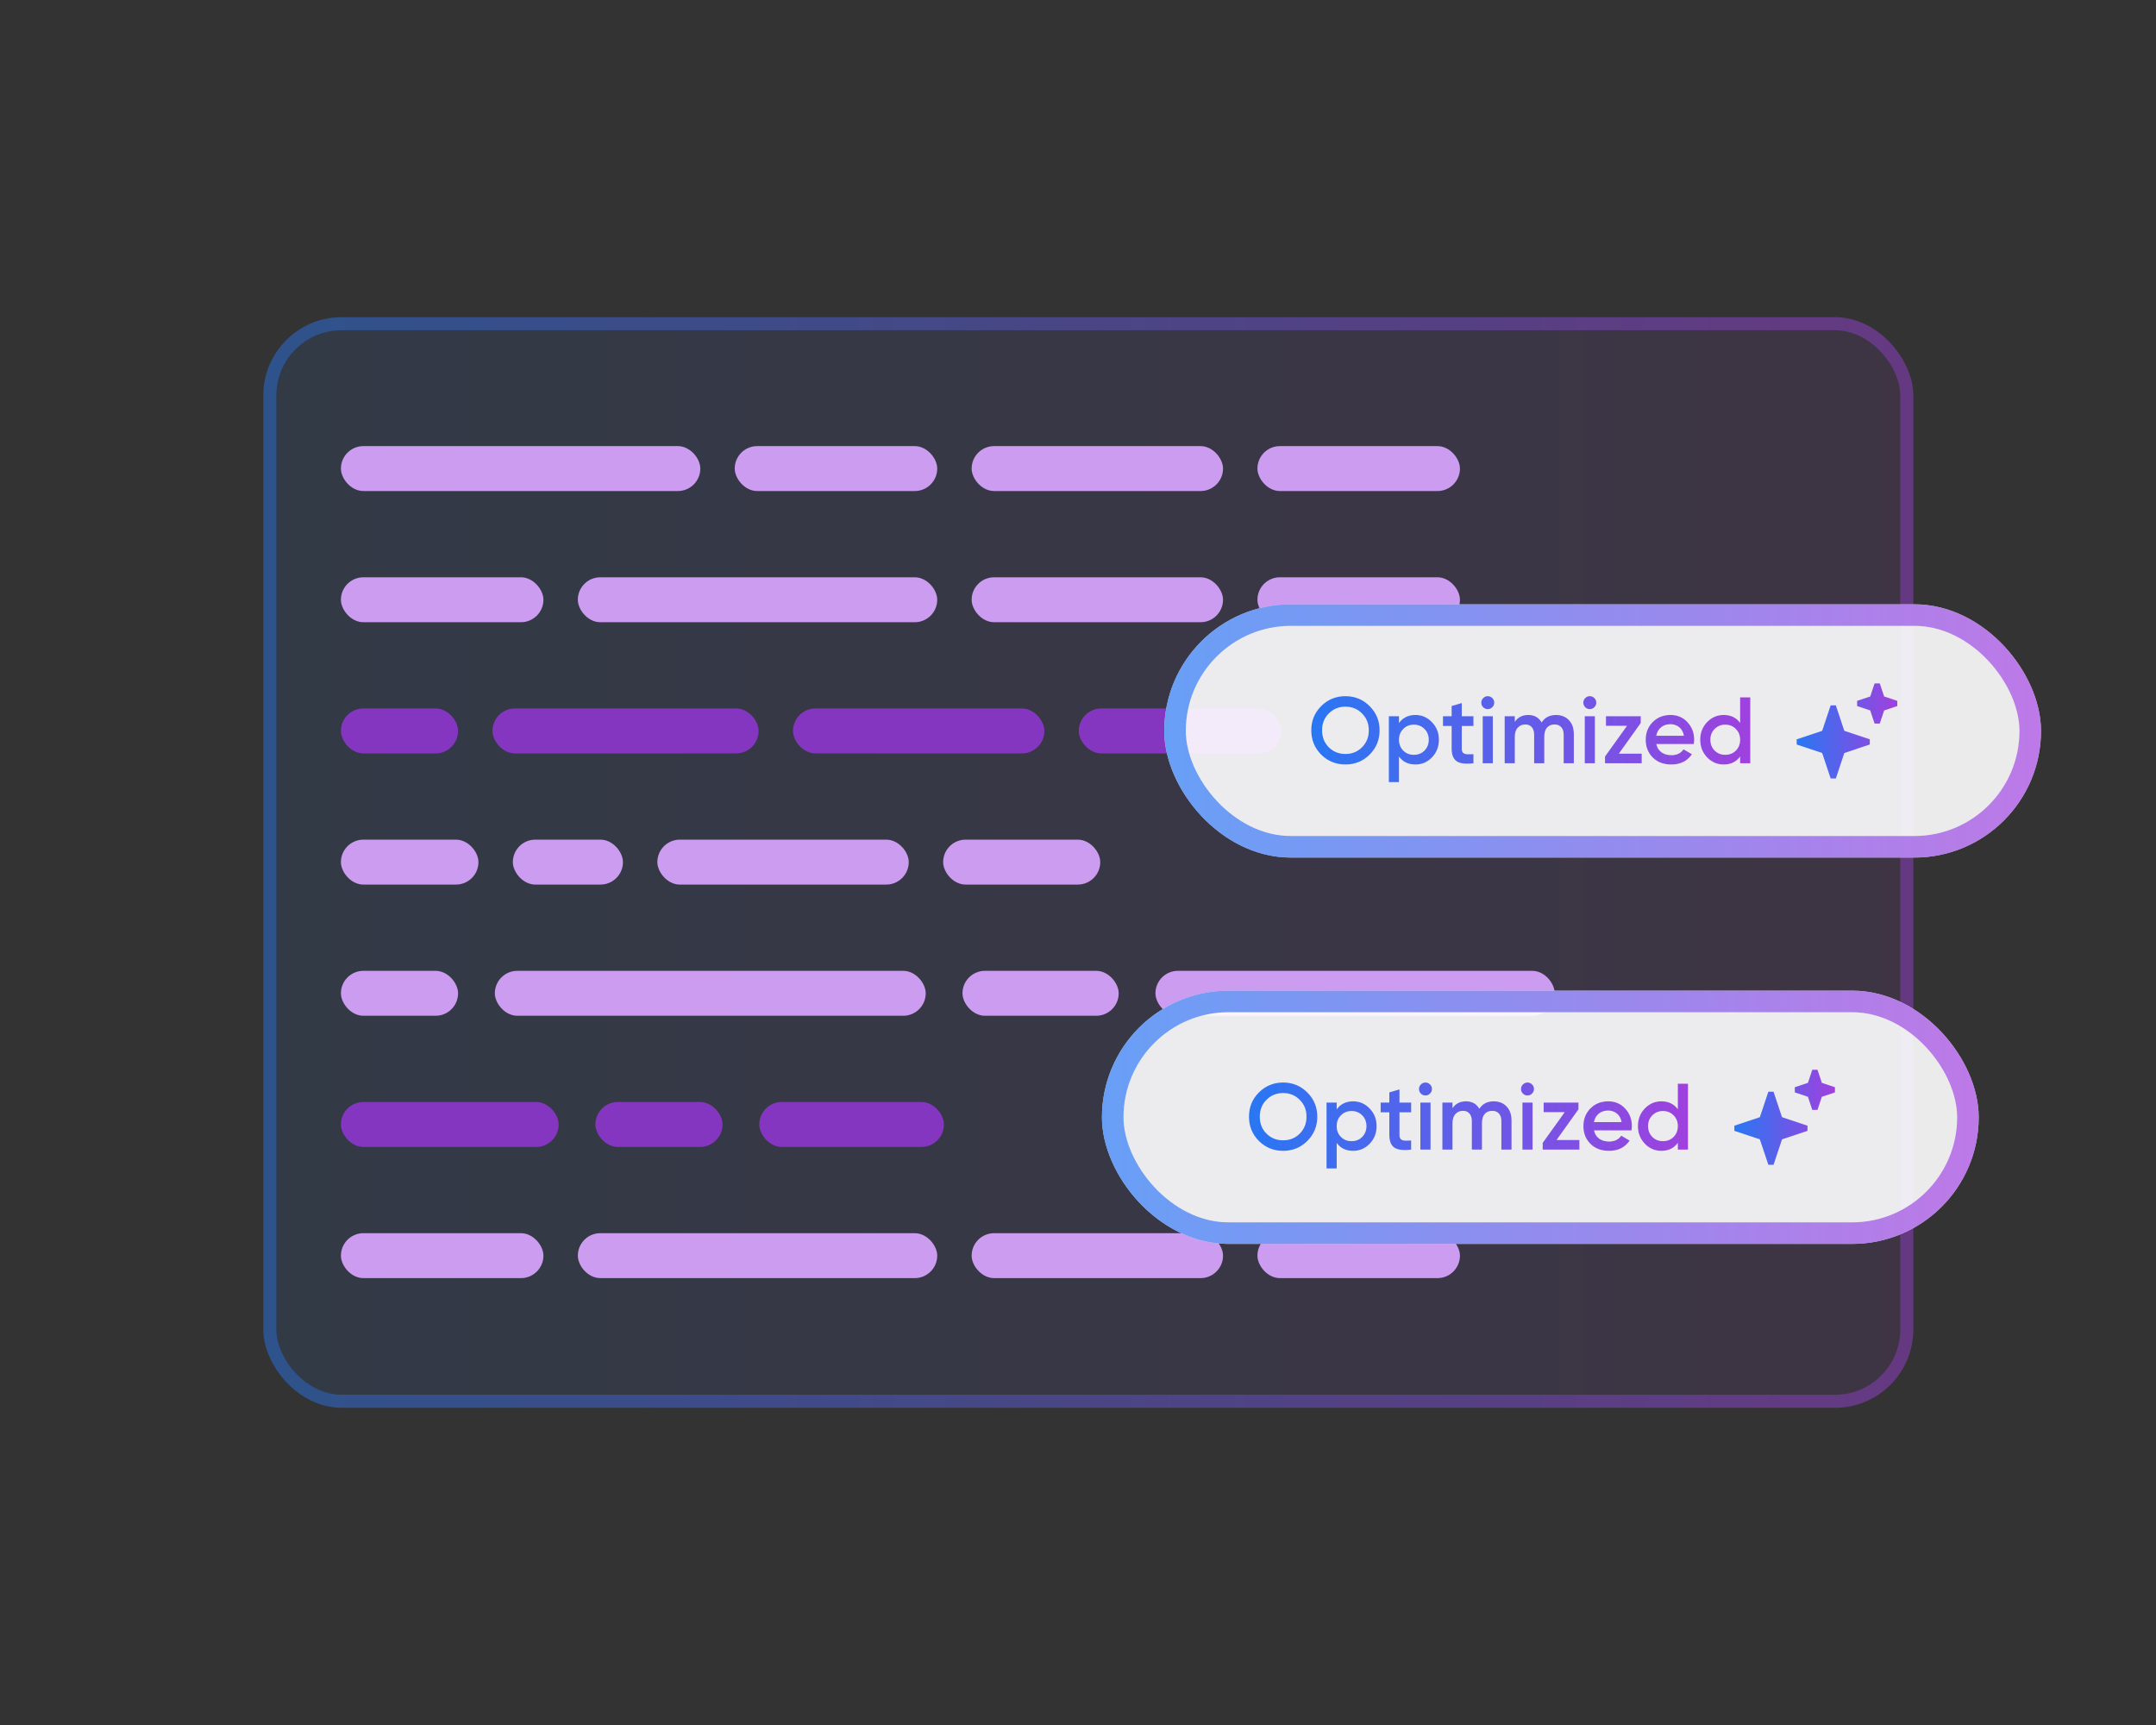 <svg xmlns="http://www.w3.org/2000/svg" width="300" height="240" viewBox="0 0 300 240" fill="none"><rect x="0" y="0" width="300" height="240" fill="#333333" stroke="none"/><g clip-path="url(#clip0_904_398)"><rect x="36.641" y="44.133" width="229.587" height="151.732" rx="10.882" fill="url(#paint0_linear_904_398)" fill-opacity="0.1"></rect><rect x="37.547" y="45.04" width="227.774" height="149.918" rx="9.975" stroke="url(#paint1_linear_904_398)" stroke-opacity="0.4" stroke-width="1.814"></rect><rect x="47.438" y="62.067" width="50.009" height="6.251" rx="3.126" fill="#CB9CEF"></rect><rect x="102.234" y="62.067" width="28.178" height="6.251" rx="3.126" fill="#CB9CEF"></rect><rect x="135.2" y="62.067" width="34.98" height="6.251" rx="3.126" fill="#CB9CEF"></rect><rect x="174.968" y="62.067" width="28.178" height="6.251" rx="3.126" fill="#CB9CEF"></rect><rect x="47.438" y="80.318" width="28.178" height="6.251" rx="3.126" fill="#CB9CEF"></rect><rect x="80.403" y="80.318" width="50.009" height="6.251" rx="3.126" fill="#CB9CEF"></rect><rect x="135.2" y="80.318" width="34.98" height="6.251" rx="3.126" fill="#CB9CEF"></rect><rect x="174.968" y="80.318" width="28.178" height="6.251" rx="3.126" fill="#CB9CEF"></rect><rect x="47.438" y="98.569" width="16.302" height="6.251" rx="3.126" fill="#8536C1"></rect><rect x="68.527" y="98.569" width="37.029" height="6.251" rx="3.126" fill="#8536C1"></rect><rect x="110.344" y="98.569" width="34.98" height="6.251" rx="3.126" fill="#8536C1"></rect><rect x="150.111" y="98.569" width="28.178" height="6.251" rx="3.126" fill="#8536C1"></rect><rect x="47.438" y="116.82" width="19.136" height="6.251" rx="3.126" fill="#CB9CEF"></rect><rect x="71.361" y="116.82" width="15.32" height="6.251" rx="3.126" fill="#CB9CEF"></rect><rect x="91.469" y="116.82" width="34.98" height="6.251" rx="3.126" fill="#CB9CEF"></rect><rect x="131.236" y="116.82" width="21.861" height="6.251" rx="3.126" fill="#CB9CEF"></rect><rect x="47.438" y="135.072" width="16.302" height="6.251" rx="3.126" fill="#CB9CEF"></rect><rect x="68.855" y="135.072" width="59.956" height="6.251" rx="3.126" fill="#CB9CEF"></rect><rect x="133.926" y="135.072" width="21.736" height="6.251" rx="3.126" fill="#CB9CEF"></rect><rect x="160.776" y="135.072" width="55.555" height="6.251" rx="3.126" fill="#CB9CEF"></rect><rect x="47.438" y="153.323" width="30.297" height="6.251" rx="3.126" fill="#8536C1"></rect><rect x="82.85" y="153.323" width="17.689" height="6.251" rx="3.126" fill="#8536C1"></rect><rect x="105.654" y="153.323" width="25.69" height="6.251" rx="3.126" fill="#8536C1"></rect><rect x="47.438" y="171.574" width="28.178" height="6.251" rx="3.126" fill="#CB9CEF"></rect><rect x="80.403" y="171.574" width="50.009" height="6.251" rx="3.126" fill="#CB9CEF"></rect><rect x="135.2" y="171.574" width="34.98" height="6.251" rx="3.126" fill="#CB9CEF"></rect><rect x="174.968" y="171.574" width="28.178" height="6.251" rx="3.126" fill="#CB9CEF"></rect><rect x="163.5" y="85.577" width="119" height="32.236" rx="16.118" fill="white" fill-opacity="0.9"></rect><rect x="163.5" y="85.577" width="119" height="32.236" rx="16.118" stroke="white" stroke-width="3"></rect><rect x="163.5" y="85.577" width="119" height="32.236" rx="16.118" stroke="url(#paint2_linear_904_398)" stroke-opacity="0.7" stroke-width="3"></rect><path d="M190.58 104.99C189.663 105.907 188.541 106.365 187.213 106.365C185.886 106.365 184.759 105.907 183.834 104.99C182.917 104.064 182.458 102.938 182.458 101.61C182.458 100.283 182.917 99.161 183.834 98.244C184.759 97.318 185.886 96.856 187.213 96.856C188.541 96.856 189.663 97.318 190.58 98.244C191.505 99.161 191.968 100.283 191.968 101.61C191.968 102.938 191.505 104.064 190.58 104.99ZM184.895 103.968C185.524 104.588 186.296 104.898 187.213 104.898C188.13 104.898 188.899 104.588 189.519 103.968C190.147 103.339 190.462 102.553 190.462 101.61C190.462 100.667 190.147 99.886 189.519 99.266C188.899 98.637 188.13 98.323 187.213 98.323C186.296 98.323 185.524 98.637 184.895 99.266C184.275 99.886 183.965 100.667 183.965 101.61C183.965 102.553 184.275 103.339 184.895 103.968ZM196.957 99.475C197.857 99.475 198.625 99.811 199.263 100.484C199.9 101.148 200.219 101.96 200.219 102.92C200.219 103.889 199.9 104.706 199.263 105.37C198.625 106.033 197.857 106.365 196.957 106.365C195.962 106.365 195.198 105.998 194.665 105.265V108.815H193.25V99.645H194.665V100.589C195.198 99.846 195.962 99.475 196.957 99.475ZM195.254 104.427C195.647 104.819 196.141 105.016 196.735 105.016C197.328 105.016 197.822 104.819 198.215 104.427C198.608 104.025 198.804 103.523 198.804 102.92C198.804 102.318 198.608 101.82 198.215 101.427C197.822 101.025 197.328 100.824 196.735 100.824C196.141 100.824 195.647 101.025 195.254 101.427C194.861 101.82 194.665 102.318 194.665 102.92C194.665 103.523 194.861 104.025 195.254 104.427ZM205.027 101.008H203.403V104.151C203.403 104.422 203.464 104.619 203.587 104.741C203.709 104.854 203.888 104.92 204.124 104.937C204.368 104.946 204.669 104.942 205.027 104.924V106.195C203.945 106.326 203.167 106.234 202.696 105.92C202.224 105.597 201.989 105.007 201.989 104.151V101.008H200.784V99.645H201.989V98.231L203.403 97.812V99.645H205.027V101.008ZM207.647 98.401C207.472 98.576 207.262 98.663 207.018 98.663C206.773 98.663 206.559 98.576 206.376 98.401C206.201 98.218 206.114 98.004 206.114 97.759C206.114 97.515 206.201 97.305 206.376 97.131C206.551 96.947 206.765 96.856 207.018 96.856C207.271 96.856 207.485 96.947 207.66 97.131C207.834 97.305 207.922 97.515 207.922 97.759C207.922 98.004 207.83 98.218 207.647 98.401ZM206.311 106.195V99.645H207.725V106.195H206.311ZM216.52 99.475C217.262 99.475 217.86 99.715 218.314 100.196C218.768 100.676 218.995 101.322 218.995 102.134V106.195H217.58V102.226C217.58 101.772 217.467 101.423 217.24 101.178C217.013 100.925 216.703 100.798 216.31 100.798C215.873 100.798 215.524 100.942 215.262 101.23C215.009 101.519 214.882 101.951 214.882 102.527V106.195H213.468V102.226C213.468 101.772 213.358 101.423 213.14 101.178C212.93 100.925 212.629 100.798 212.236 100.798C211.808 100.798 211.459 100.947 211.188 101.244C210.918 101.532 210.782 101.96 210.782 102.527V106.195H209.368V99.645H210.782V100.431C211.201 99.794 211.826 99.475 212.655 99.475C213.494 99.475 214.114 99.82 214.515 100.51C214.952 99.82 215.62 99.475 216.52 99.475ZM221.845 98.401C221.671 98.576 221.461 98.663 221.216 98.663C220.972 98.663 220.758 98.576 220.575 98.401C220.4 98.218 220.313 98.004 220.313 97.759C220.313 97.515 220.4 97.305 220.575 97.131C220.749 96.947 220.963 96.856 221.216 96.856C221.47 96.856 221.684 96.947 221.858 97.131C222.033 97.305 222.12 97.515 222.12 97.759C222.12 98.004 222.029 98.218 221.845 98.401ZM220.509 106.195V99.645H221.924V106.195H220.509ZM225.256 104.859H228.439V106.195H223.331V105.252L226.396 100.982H223.462V99.645H228.308V100.589L225.256 104.859ZM230.474 103.523C230.579 104.02 230.819 104.405 231.195 104.675C231.57 104.937 232.029 105.068 232.57 105.068C233.321 105.068 233.884 104.798 234.26 104.256L235.426 104.937C234.779 105.889 233.823 106.365 232.557 106.365C231.492 106.365 230.631 106.042 229.977 105.396C229.322 104.741 228.994 103.916 228.994 102.92C228.994 101.942 229.317 101.126 229.963 100.471C230.61 99.807 231.439 99.475 232.452 99.475C233.413 99.475 234.199 99.811 234.81 100.484C235.43 101.156 235.74 101.973 235.74 102.933C235.74 103.082 235.722 103.278 235.687 103.523H230.474ZM230.461 102.37H234.312C234.216 101.837 233.993 101.436 233.644 101.165C233.304 100.894 232.902 100.759 232.439 100.759C231.915 100.759 231.478 100.903 231.129 101.191C230.78 101.479 230.557 101.872 230.461 102.37ZM242.133 97.026H243.548V106.195H242.133V105.252C241.601 105.994 240.837 106.365 239.841 106.365C238.942 106.365 238.173 106.033 237.536 105.37C236.898 104.697 236.58 103.881 236.58 102.92C236.58 101.951 236.898 101.134 237.536 100.471C238.173 99.807 238.942 99.475 239.841 99.475C240.837 99.475 241.601 99.842 242.133 100.576V97.026ZM238.584 104.427C238.977 104.819 239.47 105.016 240.064 105.016C240.658 105.016 241.151 104.819 241.544 104.427C241.937 104.025 242.133 103.523 242.133 102.92C242.133 102.318 241.937 101.82 241.544 101.427C241.151 101.025 240.658 100.824 240.064 100.824C239.47 100.824 238.977 101.025 238.584 101.427C238.191 101.82 237.994 102.318 237.994 102.92C237.994 103.523 238.191 104.025 238.584 104.427Z" fill="white"></path><path d="M190.58 104.99C189.663 105.907 188.541 106.365 187.213 106.365C185.886 106.365 184.759 105.907 183.834 104.99C182.917 104.064 182.458 102.938 182.458 101.61C182.458 100.283 182.917 99.161 183.834 98.244C184.759 97.318 185.886 96.856 187.213 96.856C188.541 96.856 189.663 97.318 190.58 98.244C191.505 99.161 191.968 100.283 191.968 101.61C191.968 102.938 191.505 104.064 190.58 104.99ZM184.895 103.968C185.524 104.588 186.296 104.898 187.213 104.898C188.13 104.898 188.899 104.588 189.519 103.968C190.147 103.339 190.462 102.553 190.462 101.61C190.462 100.667 190.147 99.886 189.519 99.266C188.899 98.637 188.13 98.323 187.213 98.323C186.296 98.323 185.524 98.637 184.895 99.266C184.275 99.886 183.965 100.667 183.965 101.61C183.965 102.553 184.275 103.339 184.895 103.968ZM196.957 99.475C197.857 99.475 198.625 99.811 199.263 100.484C199.9 101.148 200.219 101.96 200.219 102.92C200.219 103.889 199.9 104.706 199.263 105.37C198.625 106.033 197.857 106.365 196.957 106.365C195.962 106.365 195.198 105.998 194.665 105.265V108.815H193.25V99.645H194.665V100.589C195.198 99.846 195.962 99.475 196.957 99.475ZM195.254 104.427C195.647 104.819 196.141 105.016 196.735 105.016C197.328 105.016 197.822 104.819 198.215 104.427C198.608 104.025 198.804 103.523 198.804 102.92C198.804 102.318 198.608 101.82 198.215 101.427C197.822 101.025 197.328 100.824 196.735 100.824C196.141 100.824 195.647 101.025 195.254 101.427C194.861 101.82 194.665 102.318 194.665 102.92C194.665 103.523 194.861 104.025 195.254 104.427ZM205.027 101.008H203.403V104.151C203.403 104.422 203.464 104.619 203.587 104.741C203.709 104.854 203.888 104.92 204.124 104.937C204.368 104.946 204.669 104.942 205.027 104.924V106.195C203.945 106.326 203.167 106.234 202.696 105.92C202.224 105.597 201.989 105.007 201.989 104.151V101.008H200.784V99.645H201.989V98.231L203.403 97.812V99.645H205.027V101.008ZM207.647 98.401C207.472 98.576 207.262 98.663 207.018 98.663C206.773 98.663 206.559 98.576 206.376 98.401C206.201 98.218 206.114 98.004 206.114 97.759C206.114 97.515 206.201 97.305 206.376 97.131C206.551 96.947 206.765 96.856 207.018 96.856C207.271 96.856 207.485 96.947 207.66 97.131C207.834 97.305 207.922 97.515 207.922 97.759C207.922 98.004 207.83 98.218 207.647 98.401ZM206.311 106.195V99.645H207.725V106.195H206.311ZM216.52 99.475C217.262 99.475 217.86 99.715 218.314 100.196C218.768 100.676 218.995 101.322 218.995 102.134V106.195H217.58V102.226C217.58 101.772 217.467 101.423 217.24 101.178C217.013 100.925 216.703 100.798 216.31 100.798C215.873 100.798 215.524 100.942 215.262 101.23C215.009 101.519 214.882 101.951 214.882 102.527V106.195H213.468V102.226C213.468 101.772 213.358 101.423 213.14 101.178C212.93 100.925 212.629 100.798 212.236 100.798C211.808 100.798 211.459 100.947 211.188 101.244C210.918 101.532 210.782 101.96 210.782 102.527V106.195H209.368V99.645H210.782V100.431C211.201 99.794 211.826 99.475 212.655 99.475C213.494 99.475 214.114 99.82 214.515 100.51C214.952 99.82 215.62 99.475 216.52 99.475ZM221.845 98.401C221.671 98.576 221.461 98.663 221.216 98.663C220.972 98.663 220.758 98.576 220.575 98.401C220.4 98.218 220.313 98.004 220.313 97.759C220.313 97.515 220.4 97.305 220.575 97.131C220.749 96.947 220.963 96.856 221.216 96.856C221.47 96.856 221.684 96.947 221.858 97.131C222.033 97.305 222.12 97.515 222.12 97.759C222.12 98.004 222.029 98.218 221.845 98.401ZM220.509 106.195V99.645H221.924V106.195H220.509ZM225.256 104.859H228.439V106.195H223.331V105.252L226.396 100.982H223.462V99.645H228.308V100.589L225.256 104.859ZM230.474 103.523C230.579 104.02 230.819 104.405 231.195 104.675C231.57 104.937 232.029 105.068 232.57 105.068C233.321 105.068 233.884 104.798 234.26 104.256L235.426 104.937C234.779 105.889 233.823 106.365 232.557 106.365C231.492 106.365 230.631 106.042 229.977 105.396C229.322 104.741 228.994 103.916 228.994 102.92C228.994 101.942 229.317 101.126 229.963 100.471C230.61 99.807 231.439 99.475 232.452 99.475C233.413 99.475 234.199 99.811 234.81 100.484C235.43 101.156 235.74 101.973 235.74 102.933C235.74 103.082 235.722 103.278 235.687 103.523H230.474ZM230.461 102.37H234.312C234.216 101.837 233.993 101.436 233.644 101.165C233.304 100.894 232.902 100.759 232.439 100.759C231.915 100.759 231.478 100.903 231.129 101.191C230.78 101.479 230.557 101.872 230.461 102.37ZM242.133 97.026H243.548V106.195H242.133V105.252C241.601 105.994 240.837 106.365 239.841 106.365C238.942 106.365 238.173 106.033 237.536 105.37C236.898 104.697 236.58 103.881 236.58 102.92C236.58 101.951 236.898 101.134 237.536 100.471C238.173 99.807 238.942 99.475 239.841 99.475C240.837 99.475 241.601 99.842 242.133 100.576V97.026ZM238.584 104.427C238.977 104.819 239.47 105.016 240.064 105.016C240.658 105.016 241.151 104.819 241.544 104.427C241.937 104.025 242.133 103.523 242.133 102.92C242.133 102.318 241.937 101.82 241.544 101.427C241.151 101.025 240.658 100.824 240.064 100.824C239.47 100.824 238.977 101.025 238.584 101.427C238.191 101.82 237.994 102.318 237.994 102.92C237.994 103.523 238.191 104.025 238.584 104.427Z" fill="url(#paint3_linear_904_398)"></path><path fill-rule="evenodd" clip-rule="evenodd" d="M253.545 101.679L254.727 98.134H255.452L256.633 101.679L260.178 102.861V103.586L256.633 104.768L255.452 108.313H254.727L253.545 104.768L250 103.586V102.861L253.545 101.679Z" fill="white"></path><path fill-rule="evenodd" clip-rule="evenodd" d="M253.545 101.679L254.727 98.134H255.452L256.633 101.679L260.178 102.861V103.586L256.633 104.768L255.452 108.313H254.727L253.545 104.768L250 103.586V102.861L253.545 101.679Z" fill="url(#paint4_linear_904_398)"></path><path fill-rule="evenodd" clip-rule="evenodd" d="M260.233 96.902L260.841 95.077H261.566L262.175 96.902L264 97.51V98.236L262.175 98.844L261.566 100.669H260.841L260.233 98.844L258.408 98.236V97.51L260.233 96.902Z" fill="white"></path><path fill-rule="evenodd" clip-rule="evenodd" d="M260.233 96.902L260.841 95.077H261.566L262.175 96.902L264 97.51V98.236L262.175 98.844L261.566 100.669H260.841L260.233 98.844L258.408 98.236V97.51L260.233 96.902Z" fill="url(#paint5_linear_904_398)"></path><rect x="154.831" y="139.33" width="119" height="32.236" rx="16.118" fill="white" fill-opacity="0.9"></rect><rect x="154.831" y="139.33" width="119" height="32.236" rx="16.118" stroke="white" stroke-width="3"></rect><rect x="154.831" y="139.33" width="119" height="32.236" rx="16.118" stroke="url(#paint6_linear_904_398)" stroke-opacity="0.7" stroke-width="3"></rect><path d="M181.911 158.743C180.994 159.66 179.872 160.118 178.544 160.118C177.217 160.118 176.09 159.66 175.165 158.743C174.248 157.817 173.79 156.691 173.79 155.364C173.79 154.036 174.248 152.914 175.165 151.997C176.09 151.072 177.217 150.609 178.544 150.609C179.872 150.609 180.994 151.072 181.911 151.997C182.836 152.914 183.299 154.036 183.299 155.364C183.299 156.691 182.836 157.817 181.911 158.743ZM176.226 157.721C176.855 158.341 177.627 158.651 178.544 158.651C179.461 158.651 180.23 158.341 180.85 157.721C181.478 157.093 181.793 156.307 181.793 155.364C181.793 154.42 181.478 153.639 180.85 153.019C180.23 152.39 179.461 152.076 178.544 152.076C177.627 152.076 176.855 152.39 176.226 153.019C175.606 153.639 175.296 154.42 175.296 155.364C175.296 156.307 175.606 157.093 176.226 157.721ZM188.288 153.228C189.188 153.228 189.956 153.565 190.594 154.237C191.231 154.901 191.55 155.713 191.55 156.673C191.55 157.643 191.231 158.459 190.594 159.123C189.956 159.786 189.188 160.118 188.288 160.118C187.293 160.118 186.529 159.752 185.996 159.018V162.568H184.581V153.399H185.996V154.342C186.529 153.6 187.293 153.228 188.288 153.228ZM186.585 158.18C186.978 158.573 187.472 158.769 188.066 158.769C188.659 158.769 189.153 158.573 189.546 158.18C189.939 157.778 190.135 157.276 190.135 156.673C190.135 156.071 189.939 155.573 189.546 155.18C189.153 154.778 188.659 154.578 188.066 154.578C187.472 154.578 186.978 154.778 186.585 155.18C186.193 155.573 185.996 156.071 185.996 156.673C185.996 157.276 186.193 157.778 186.585 158.18ZM196.359 154.761H194.734V157.905C194.734 158.175 194.795 158.372 194.918 158.494C195.04 158.608 195.219 158.673 195.455 158.691C195.699 158.699 196 158.695 196.359 158.677V159.948C195.276 160.079 194.499 159.987 194.027 159.673C193.555 159.35 193.32 158.76 193.32 157.905V154.761H192.115V153.399H193.32V151.984L194.734 151.565V153.399H196.359V154.761ZM198.978 152.154C198.803 152.329 198.593 152.416 198.349 152.416C198.104 152.416 197.89 152.329 197.707 152.154C197.532 151.971 197.445 151.757 197.445 151.513C197.445 151.268 197.532 151.058 197.707 150.884C197.882 150.7 198.096 150.609 198.349 150.609C198.602 150.609 198.816 150.7 198.991 150.884C199.165 151.058 199.253 151.268 199.253 151.513C199.253 151.757 199.161 151.971 198.978 152.154ZM197.642 159.948V153.399H199.056V159.948H197.642ZM207.851 153.228C208.593 153.228 209.191 153.469 209.645 153.949C210.099 154.429 210.326 155.075 210.326 155.887V159.948H208.912V155.979C208.912 155.525 208.798 155.176 208.571 154.931C208.344 154.678 208.034 154.551 207.641 154.551C207.204 154.551 206.855 154.695 206.593 154.984C206.34 155.272 206.213 155.704 206.213 156.28V159.948H204.799V155.979C204.799 155.525 204.689 155.176 204.471 154.931C204.262 154.678 203.96 154.551 203.567 154.551C203.139 154.551 202.79 154.7 202.519 154.997C202.249 155.285 202.113 155.713 202.113 156.28V159.948H200.699V153.399H202.113V154.185C202.533 153.547 203.157 153.228 203.986 153.228C204.825 153.228 205.445 153.573 205.846 154.263C206.283 153.573 206.951 153.228 207.851 153.228ZM213.176 152.154C213.002 152.329 212.792 152.416 212.548 152.416C212.303 152.416 212.089 152.329 211.906 152.154C211.731 151.971 211.644 151.757 211.644 151.513C211.644 151.268 211.731 151.058 211.906 150.884C212.08 150.7 212.294 150.609 212.548 150.609C212.801 150.609 213.015 150.7 213.189 150.884C213.364 151.058 213.451 151.268 213.451 151.513C213.451 151.757 213.36 151.971 213.176 152.154ZM211.84 159.948V153.399H213.255V159.948H211.84ZM216.587 158.612H219.77V159.948H214.662V159.005L217.727 154.735H214.793V153.399H219.639V154.342L216.587 158.612ZM221.805 157.276C221.91 157.774 222.15 158.158 222.526 158.429C222.901 158.691 223.36 158.822 223.901 158.822C224.652 158.822 225.215 158.551 225.591 158.009L226.757 158.691C226.11 159.642 225.154 160.118 223.888 160.118C222.823 160.118 221.963 159.795 221.308 159.149C220.653 158.494 220.325 157.669 220.325 156.673C220.325 155.695 220.648 154.879 221.294 154.224C221.941 153.56 222.77 153.228 223.783 153.228C224.744 153.228 225.53 153.565 226.141 154.237C226.761 154.909 227.071 155.726 227.071 156.686C227.071 156.835 227.053 157.031 227.019 157.276H221.805ZM221.792 156.123H225.643C225.547 155.591 225.324 155.189 224.975 154.918C224.635 154.647 224.233 154.512 223.77 154.512C223.246 154.512 222.81 154.656 222.46 154.944C222.111 155.233 221.888 155.625 221.792 156.123ZM233.464 150.779H234.879V159.948H233.464V159.005C232.932 159.747 232.168 160.118 231.172 160.118C230.273 160.118 229.504 159.786 228.867 159.123C228.229 158.45 227.911 157.634 227.911 156.673C227.911 155.704 228.229 154.888 228.867 154.224C229.504 153.56 230.273 153.228 231.172 153.228C232.168 153.228 232.932 153.595 233.464 154.329V150.779ZM229.915 158.18C230.308 158.573 230.801 158.769 231.395 158.769C231.989 158.769 232.482 158.573 232.875 158.18C233.268 157.778 233.464 157.276 233.464 156.673C233.464 156.071 233.268 155.573 232.875 155.18C232.482 154.778 231.989 154.578 231.395 154.578C230.801 154.578 230.308 154.778 229.915 155.18C229.522 155.573 229.325 156.071 229.325 156.673C229.325 157.276 229.522 157.778 229.915 158.18Z" fill="white"></path><path d="M181.911 158.743C180.994 159.66 179.872 160.118 178.544 160.118C177.217 160.118 176.09 159.66 175.165 158.743C174.248 157.817 173.79 156.691 173.79 155.364C173.79 154.036 174.248 152.914 175.165 151.997C176.09 151.072 177.217 150.609 178.544 150.609C179.872 150.609 180.994 151.072 181.911 151.997C182.836 152.914 183.299 154.036 183.299 155.364C183.299 156.691 182.836 157.817 181.911 158.743ZM176.226 157.721C176.855 158.341 177.627 158.651 178.544 158.651C179.461 158.651 180.23 158.341 180.85 157.721C181.478 157.093 181.793 156.307 181.793 155.364C181.793 154.42 181.478 153.639 180.85 153.019C180.23 152.39 179.461 152.076 178.544 152.076C177.627 152.076 176.855 152.39 176.226 153.019C175.606 153.639 175.296 154.42 175.296 155.364C175.296 156.307 175.606 157.093 176.226 157.721ZM188.288 153.228C189.188 153.228 189.956 153.565 190.594 154.237C191.231 154.901 191.55 155.713 191.55 156.673C191.55 157.643 191.231 158.459 190.594 159.123C189.956 159.786 189.188 160.118 188.288 160.118C187.293 160.118 186.529 159.752 185.996 159.018V162.568H184.581V153.399H185.996V154.342C186.529 153.6 187.293 153.228 188.288 153.228ZM186.585 158.18C186.978 158.573 187.472 158.769 188.066 158.769C188.659 158.769 189.153 158.573 189.546 158.18C189.939 157.778 190.135 157.276 190.135 156.673C190.135 156.071 189.939 155.573 189.546 155.18C189.153 154.778 188.659 154.578 188.066 154.578C187.472 154.578 186.978 154.778 186.585 155.18C186.193 155.573 185.996 156.071 185.996 156.673C185.996 157.276 186.193 157.778 186.585 158.18ZM196.359 154.761H194.734V157.905C194.734 158.175 194.795 158.372 194.918 158.494C195.04 158.608 195.219 158.673 195.455 158.691C195.699 158.699 196 158.695 196.359 158.677V159.948C195.276 160.079 194.499 159.987 194.027 159.673C193.555 159.35 193.32 158.76 193.32 157.905V154.761H192.115V153.399H193.32V151.984L194.734 151.565V153.399H196.359V154.761ZM198.978 152.154C198.803 152.329 198.593 152.416 198.349 152.416C198.104 152.416 197.89 152.329 197.707 152.154C197.532 151.971 197.445 151.757 197.445 151.513C197.445 151.268 197.532 151.058 197.707 150.884C197.882 150.7 198.096 150.609 198.349 150.609C198.602 150.609 198.816 150.7 198.991 150.884C199.165 151.058 199.253 151.268 199.253 151.513C199.253 151.757 199.161 151.971 198.978 152.154ZM197.642 159.948V153.399H199.056V159.948H197.642ZM207.851 153.228C208.593 153.228 209.191 153.469 209.645 153.949C210.099 154.429 210.326 155.075 210.326 155.887V159.948H208.912V155.979C208.912 155.525 208.798 155.176 208.571 154.931C208.344 154.678 208.034 154.551 207.641 154.551C207.204 154.551 206.855 154.695 206.593 154.984C206.34 155.272 206.213 155.704 206.213 156.28V159.948H204.799V155.979C204.799 155.525 204.689 155.176 204.471 154.931C204.262 154.678 203.96 154.551 203.567 154.551C203.139 154.551 202.79 154.7 202.519 154.997C202.249 155.285 202.113 155.713 202.113 156.28V159.948H200.699V153.399H202.113V154.185C202.533 153.547 203.157 153.228 203.986 153.228C204.825 153.228 205.445 153.573 205.846 154.263C206.283 153.573 206.951 153.228 207.851 153.228ZM213.176 152.154C213.002 152.329 212.792 152.416 212.548 152.416C212.303 152.416 212.089 152.329 211.906 152.154C211.731 151.971 211.644 151.757 211.644 151.513C211.644 151.268 211.731 151.058 211.906 150.884C212.08 150.7 212.294 150.609 212.548 150.609C212.801 150.609 213.015 150.7 213.189 150.884C213.364 151.058 213.451 151.268 213.451 151.513C213.451 151.757 213.36 151.971 213.176 152.154ZM211.84 159.948V153.399H213.255V159.948H211.84ZM216.587 158.612H219.77V159.948H214.662V159.005L217.727 154.735H214.793V153.399H219.639V154.342L216.587 158.612ZM221.805 157.276C221.91 157.774 222.15 158.158 222.526 158.429C222.901 158.691 223.36 158.822 223.901 158.822C224.652 158.822 225.215 158.551 225.591 158.009L226.757 158.691C226.11 159.642 225.154 160.118 223.888 160.118C222.823 160.118 221.963 159.795 221.308 159.149C220.653 158.494 220.325 157.669 220.325 156.673C220.325 155.695 220.648 154.879 221.294 154.224C221.941 153.56 222.77 153.228 223.783 153.228C224.744 153.228 225.53 153.565 226.141 154.237C226.761 154.909 227.071 155.726 227.071 156.686C227.071 156.835 227.053 157.031 227.019 157.276H221.805ZM221.792 156.123H225.643C225.547 155.591 225.324 155.189 224.975 154.918C224.635 154.647 224.233 154.512 223.77 154.512C223.246 154.512 222.81 154.656 222.46 154.944C222.111 155.233 221.888 155.625 221.792 156.123ZM233.464 150.779H234.879V159.948H233.464V159.005C232.932 159.747 232.168 160.118 231.172 160.118C230.273 160.118 229.504 159.786 228.867 159.123C228.229 158.45 227.911 157.634 227.911 156.673C227.911 155.704 228.229 154.888 228.867 154.224C229.504 153.56 230.273 153.228 231.172 153.228C232.168 153.228 232.932 153.595 233.464 154.329V150.779ZM229.915 158.18C230.308 158.573 230.801 158.769 231.395 158.769C231.989 158.769 232.482 158.573 232.875 158.18C233.268 157.778 233.464 157.276 233.464 156.673C233.464 156.071 233.268 155.573 232.875 155.18C232.482 154.778 231.989 154.578 231.395 154.578C230.801 154.578 230.308 154.778 229.915 155.18C229.522 155.573 229.325 156.071 229.325 156.673C229.325 157.276 229.522 157.778 229.915 158.18Z" fill="url(#paint7_linear_904_398)"></path><path fill-rule="evenodd" clip-rule="evenodd" d="M244.876 155.432L246.058 151.887H246.783L247.964 155.432L251.509 156.614V157.339L247.964 158.521L246.783 162.066H246.058L244.876 158.521L241.331 157.339V156.614L244.876 155.432Z" fill="white"></path><path fill-rule="evenodd" clip-rule="evenodd" d="M244.876 155.432L246.058 151.887H246.783L247.964 155.432L251.509 156.614V157.339L247.964 158.521L246.783 162.066H246.058L244.876 158.521L241.331 157.339V156.614L244.876 155.432Z" fill="url(#paint8_linear_904_398)"></path><path fill-rule="evenodd" clip-rule="evenodd" d="M251.564 150.655L252.172 148.83H252.898L253.506 150.655L255.331 151.264V151.989L253.506 152.597L252.898 154.422H252.172L251.564 152.597L249.739 151.989V151.264L251.564 150.655Z" fill="white"></path><path fill-rule="evenodd" clip-rule="evenodd" d="M251.564 150.655L252.172 148.83H252.898L253.506 150.655L255.331 151.264V151.989L253.506 152.597L252.898 154.422H252.172L251.564 152.597L249.739 151.989V151.264L251.564 150.655Z" fill="url(#paint9_linear_904_398)"></path></g><defs><linearGradient id="paint0_linear_904_398" x1="36.641" y1="119.999" x2="266.228" y2="119.999" gradientUnits="userSpaceOnUse"><stop stop-color="#2877F3"></stop><stop offset="1" stop-color="#A140DD"></stop></linearGradient><linearGradient id="paint1_linear_904_398" x1="36.641" y1="119.999" x2="266.228" y2="119.999" gradientUnits="userSpaceOnUse"><stop stop-color="#2877F3"></stop><stop offset="1" stop-color="#A140DD"></stop></linearGradient><linearGradient id="paint2_linear_904_398" x1="162" y1="101.695" x2="284" y2="101.695" gradientUnits="userSpaceOnUse"><stop stop-color="#2877F3"></stop><stop offset="1" stop-color="#A140DD"></stop></linearGradient><linearGradient id="paint3_linear_904_398" x1="182" y1="101.695" x2="245" y2="101.695" gradientUnits="userSpaceOnUse"><stop stop-color="#2877F3"></stop><stop offset="1" stop-color="#A140DD"></stop></linearGradient><linearGradient id="paint4_linear_904_398" x1="250" y1="101.695" x2="264" y2="101.695" gradientUnits="userSpaceOnUse"><stop stop-color="#2877F3"></stop><stop offset="1" stop-color="#A140DD"></stop></linearGradient><linearGradient id="paint5_linear_904_398" x1="250" y1="101.695" x2="264" y2="101.695" gradientUnits="userSpaceOnUse"><stop stop-color="#2877F3"></stop><stop offset="1" stop-color="#A140DD"></stop></linearGradient><linearGradient id="paint6_linear_904_398" x1="153.331" y1="155.448" x2="275.331" y2="155.448" gradientUnits="userSpaceOnUse"><stop stop-color="#2877F3"></stop><stop offset="1" stop-color="#A140DD"></stop></linearGradient><linearGradient id="paint7_linear_904_398" x1="173.331" y1="155.448" x2="236.331" y2="155.448" gradientUnits="userSpaceOnUse"><stop stop-color="#2877F3"></stop><stop offset="1" stop-color="#A140DD"></stop></linearGradient><linearGradient id="paint8_linear_904_398" x1="241.331" y1="155.448" x2="255.331" y2="155.448" gradientUnits="userSpaceOnUse"><stop stop-color="#2877F3"></stop><stop offset="1" stop-color="#A140DD"></stop></linearGradient><linearGradient id="paint9_linear_904_398" x1="241.331" y1="155.448" x2="255.331" y2="155.448" gradientUnits="userSpaceOnUse"><stop stop-color="#2877F3"></stop><stop offset="1" stop-color="#A140DD"></stop></linearGradient><clipPath id="clip0_904_398"><rect width="300" height="240" fill="white"></rect></clipPath></defs></svg>